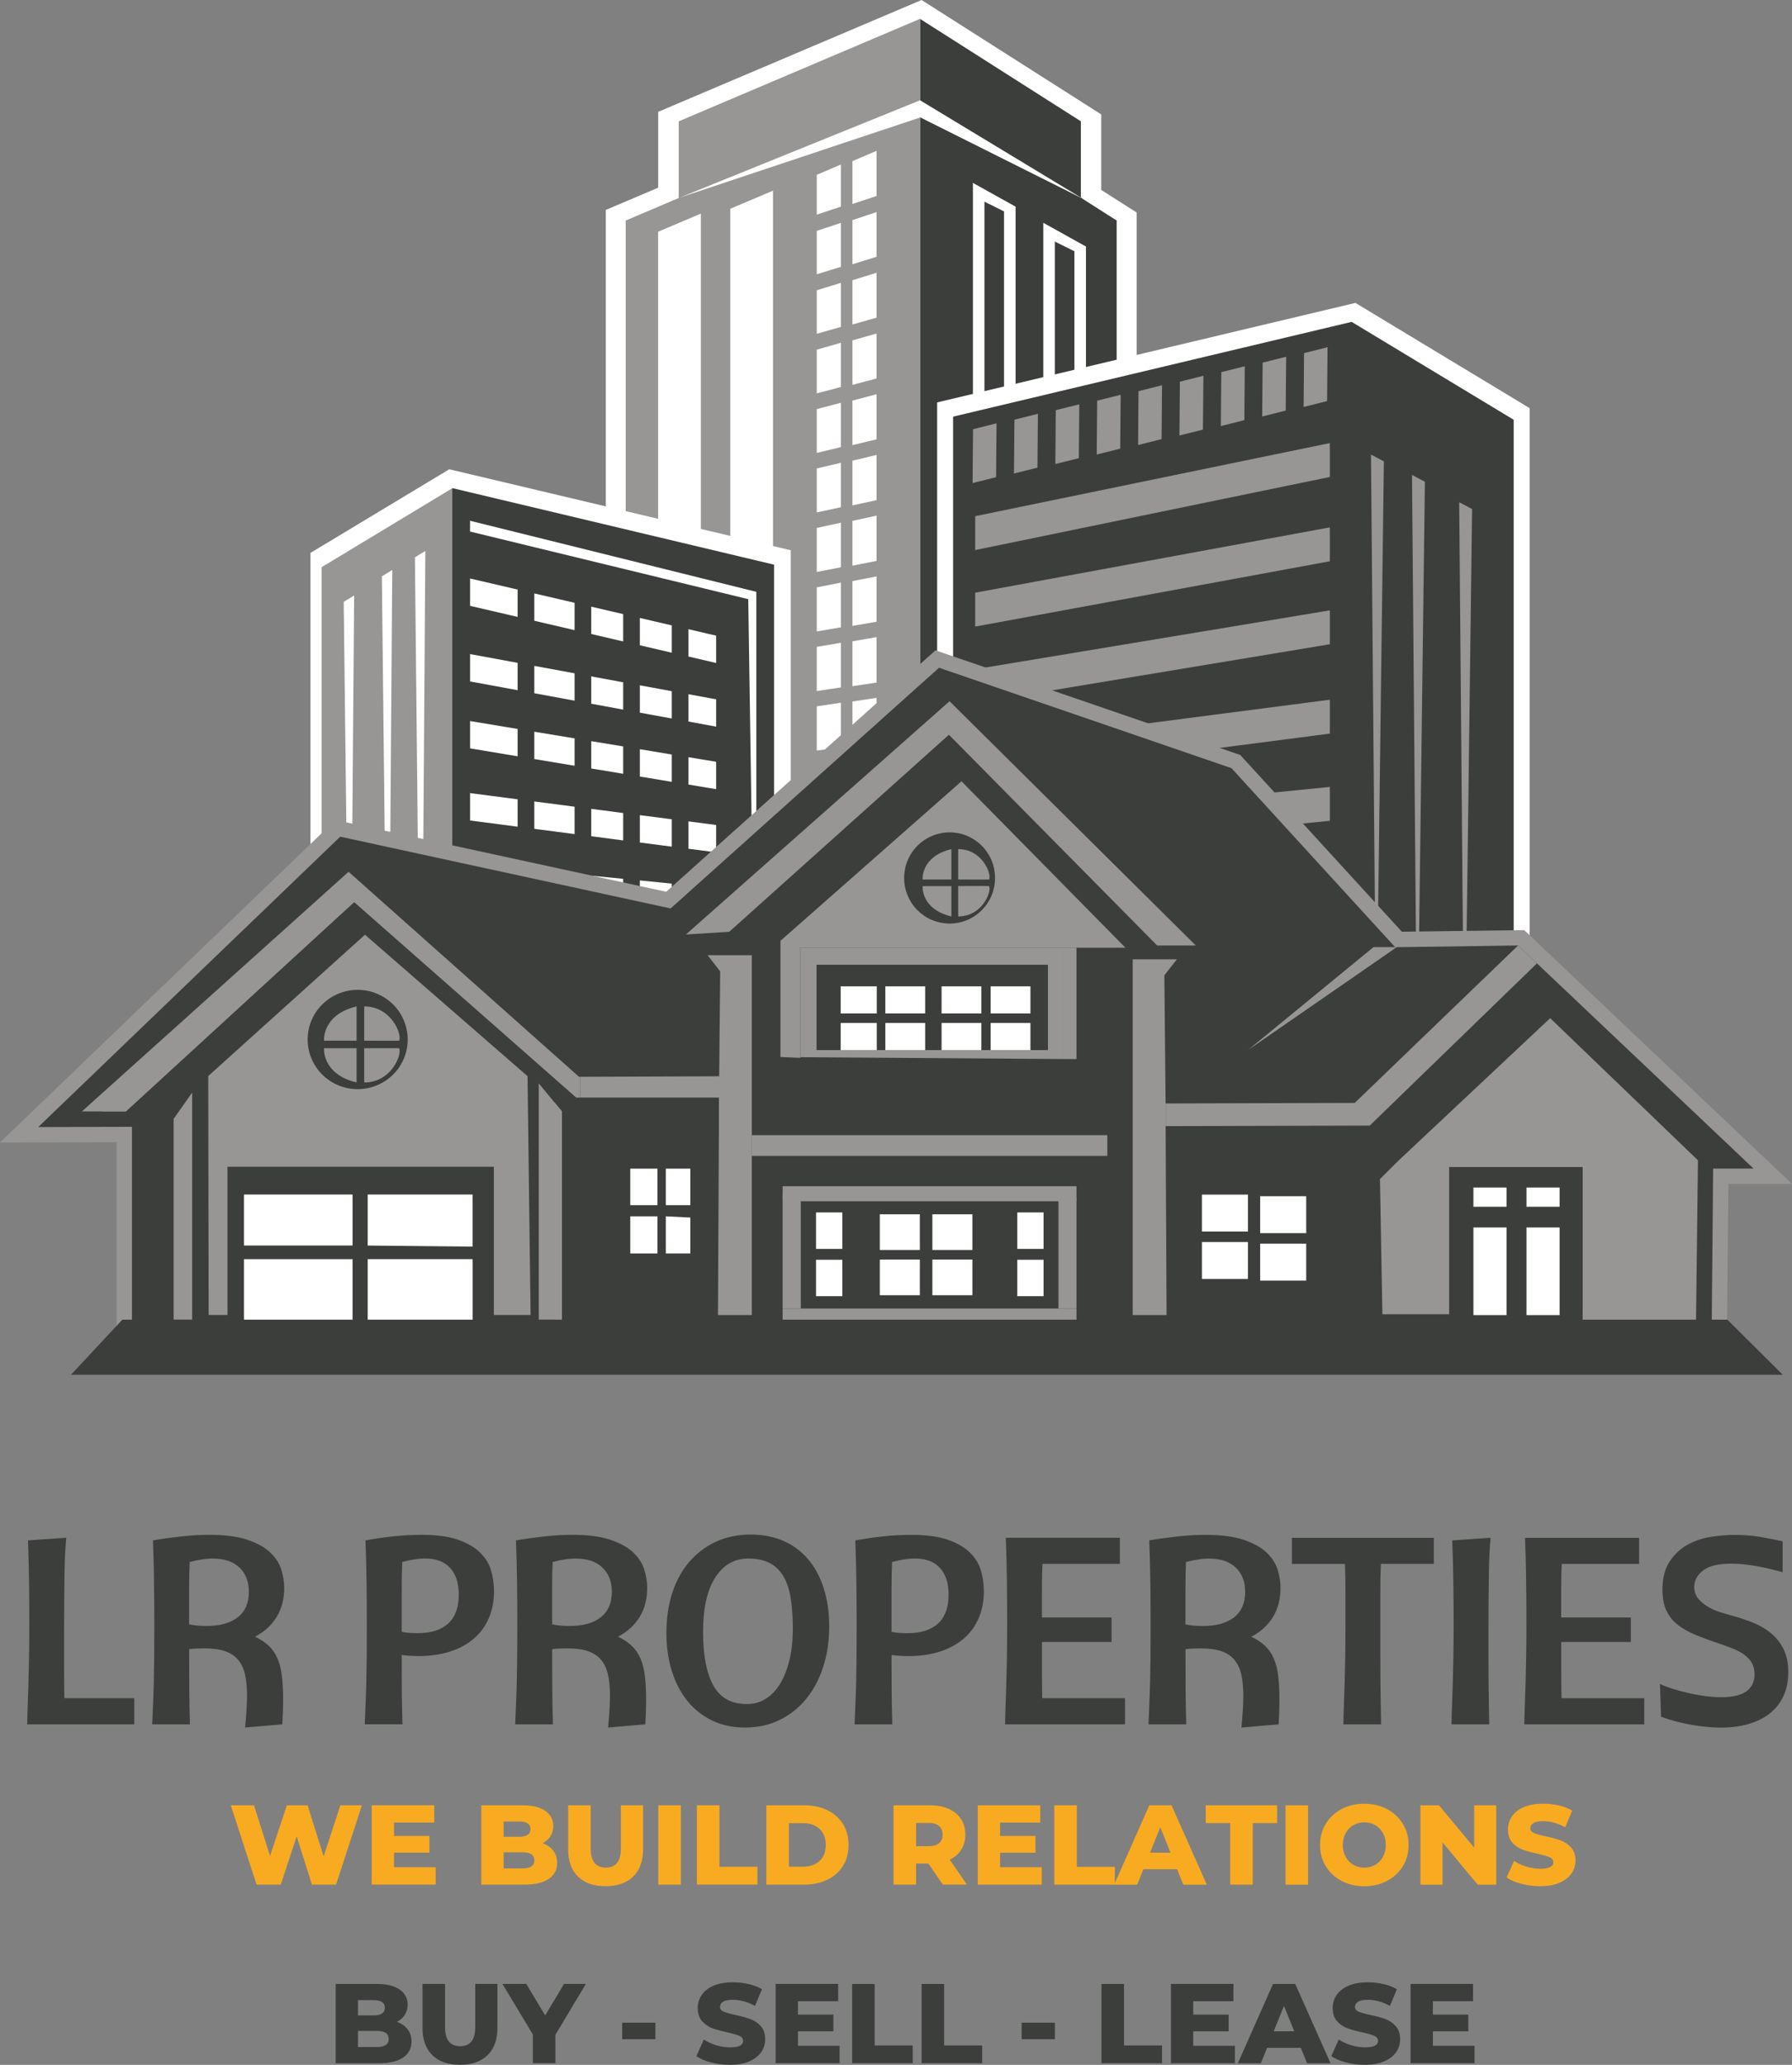 <svg width="165" height="190" viewBox="0 0 165 190" fill="none" xmlns="http://www.w3.org/2000/svg">
<rect x="0" y="0" width="165" height="190" fill="#808080" stroke="none"/>
<g clip-path="url(#clip0_389_826)">
<path d="M55.779 109.899V19.317L60.604 17.269V10.292L84.856 0L101.398 10.528V17.478L104.656 19.55V109.899H55.779Z" fill="white"/>
<path d="M102.818 20.291V108.433H57.613V20.291L62.493 18.219V11.162L84.71 1.735L99.521 11.162V18.18L99.769 18.334L99.626 18.257L102.818 20.291Z" fill="white"/>
<path d="M84.71 1.735V9.225L84.737 9.241L99.522 18.18V11.162L84.71 1.735Z" fill="#3C3E3C"/>
<path d="M99.626 18.257L99.773 18.329L99.522 18.18V18.191H99.516L84.737 10.803L84.71 10.814V83.362H84.737V108.433H89.582V83.362V16.83L93.51 19.015V83.362V108.433H96.062V83.362V20.5L99.522 22.424L99.991 22.684V108.433H102.818V20.291L99.626 18.257Z" fill="#3C3E3C"/>
<path d="M90.644 83.362V108.433H92.448V19.454L90.644 18.556V83.362Z" fill="#3C3E3C"/>
<path d="M97.124 83.362V108.433H98.928V23.121L97.124 22.226V83.362Z" fill="#3C3E3C"/>
<path d="M84.71 10.814L62.568 18.191L84.71 9.23V1.735L62.493 11.165V18.222L57.613 20.294V108.436H60.598V21.323L62.493 20.519L64.532 19.657V108.436H67.241V19.21L71.175 17.544V108.436H84.737V10.806L84.71 10.817V10.814ZM80.709 25.099V29.227L78.489 29.861V25.786L80.709 25.099ZM78.489 24.315V20.253L80.709 19.517V23.628L78.489 24.315ZM80.709 30.688V34.826L78.489 35.411V31.322L80.709 30.688ZM80.709 36.276V40.425L78.489 40.958V36.86L80.709 36.276ZM80.709 41.861V46.022L78.489 46.505V42.393L80.709 41.861ZM80.709 47.449V51.615L78.489 52.049V47.929L80.709 47.446V47.449ZM80.709 53.037V57.211L78.489 57.595V53.47L80.709 53.037ZM80.709 58.625V62.807L78.489 63.142V59.012L80.709 58.627V58.625ZM80.709 64.215V68.398L78.489 68.683V64.547L80.709 64.215ZM80.709 69.803V73.989L78.489 74.225V70.089L80.709 69.803ZM80.709 75.391V79.579L78.489 79.766V75.63L80.709 75.391ZM80.709 18.035L78.489 18.77V14.824L80.709 13.882V18.032V18.035ZM77.429 26.022V30.081L75.206 30.715V26.711L77.429 26.024V26.022ZM75.206 25.237V21.243L77.429 20.508V24.551L75.206 25.237ZM77.429 31.538V35.611L75.206 36.196V32.175L77.429 31.538ZM77.429 37.058V41.142L75.206 41.674V37.645L77.429 37.06V37.058ZM77.429 42.577V46.672L75.206 47.152V43.109L77.429 42.577ZM77.429 48.096V52.197L75.206 52.63V48.579L77.429 48.096ZM77.429 53.616V57.722L75.206 58.106V54.047L77.429 53.613V53.616ZM77.429 59.141V63.252L75.206 63.587V59.522L77.429 59.143V59.141ZM77.429 64.66V68.777L75.206 69.062V64.995L77.429 64.66ZM77.429 70.182V74.304L75.206 74.54V70.468L77.429 70.182ZM77.429 75.707V79.829L75.206 80.019V75.943L77.429 75.707ZM77.429 19.015L75.206 19.75V16.084L77.429 15.139V19.015ZM77.429 106.402H75.206V103.334H77.429V106.402ZM77.429 101.926H75.206V97.853L77.429 97.806V101.923V101.926ZM77.429 96.404L75.206 96.451V92.377L77.429 92.281V96.404ZM77.429 90.879L75.206 90.975V86.899L77.429 86.759V90.882V90.879ZM77.429 85.354L75.206 85.494V81.418L77.429 81.226V85.351V85.354ZM80.709 106.402H78.489V103.334H80.709V106.402ZM80.709 101.926H78.489V97.793L80.709 97.743V101.926ZM80.709 96.338L78.489 96.385V92.249L80.709 92.158V96.341V96.338ZM80.709 90.75L78.489 90.846V86.707L80.709 86.567V90.753V90.75ZM80.709 85.162L78.489 85.302V81.163L80.709 80.977V85.162Z" fill="#989695"/>
<path d="M124.455 29.617L87.758 38.339V108.315H139.377V38.625L124.455 29.617Z" fill="#989695"/>
<path d="M86.288 109.987V37.028L124.803 27.872L140.848 37.56V109.987H86.288Z" fill="white"/>
<path d="M88.82 107.256V39.174L124.278 30.742L138.315 39.218V107.256H88.82Z" fill="#989695"/>
<path d="M124.455 29.617L87.756 38.339V108.315H139.375V38.625L124.453 29.617H124.455ZM120.072 32.493L122.235 31.95L122.193 36.907L120.03 37.447L120.072 32.49V32.493ZM116.262 33.369L118.425 32.825L118.381 37.782L116.218 38.325L116.259 33.369H116.262ZM112.452 34.242L114.615 33.704L114.574 38.66L112.411 39.204L112.452 34.247V34.244V34.242ZM108.642 35.12L110.805 34.576L110.761 39.533L108.598 40.071L108.639 35.114V35.117L108.642 35.12ZM104.832 35.993L106.995 35.449L106.954 40.406L104.791 40.949L104.832 35.993ZM101.023 36.868L103.185 36.325L103.144 41.281L100.981 41.825L101.023 36.868ZM97.213 37.741L99.376 37.203L99.334 42.16L97.171 42.698L97.213 37.741ZM93.403 38.619L95.566 38.076L95.525 43.032L93.362 43.57L93.406 38.614V38.616L93.403 38.619ZM89.593 39.495L91.756 38.951L91.715 43.908L89.552 44.451L89.593 39.495ZM122.447 99.011L89.792 99.897V96.78L122.447 95.89V99.008V99.011ZM122.447 91.183L89.792 92.86V89.743L122.447 88.066V91.183ZM122.447 83.158L89.792 85.818V82.7L122.447 80.04V83.158ZM122.447 75.528L89.792 78.781V75.663L122.447 72.41V75.528ZM122.447 67.503L89.792 71.741V68.623L122.447 64.385V67.503ZM122.447 59.28L89.792 64.698V61.58L122.447 56.163V59.28ZM122.447 51.645L89.792 57.656V54.538L122.447 48.527V51.645ZM122.447 43.889L89.792 50.616V47.498L122.447 40.771V43.889ZM126.717 97.894L126.235 41.828L127.421 42.453L126.712 97.894H126.717ZM130.489 99.769L130.011 43.699L131.198 44.328L130.489 99.769ZM134.839 102.28L134.356 46.211L135.543 46.839L134.834 102.28H134.836H134.839Z" fill="#3C3E3C"/>
<path d="M41.367 43.181L28.586 50.877V110.393H72.811V50.633L41.367 43.181Z" fill="white"/>
<path d="M47.66 101.053L43.282 100.932V98.415L47.66 98.536V101.053ZM47.66 94.842L43.282 94.617V92.097L47.66 92.323V94.842ZM47.66 88.494L43.282 88.134V85.62L47.66 85.98V88.497V88.494ZM47.66 82.415L43.282 81.978V79.464L47.66 79.9V82.417V82.415ZM47.66 76.069L43.282 75.498V72.979L47.66 73.549V76.069ZM47.66 69.592L43.282 68.862V66.348L47.66 67.075V69.592ZM47.66 63.51L43.282 62.703V60.186L47.66 60.993V63.51ZM47.66 56.766L43.282 55.748V53.231L47.66 54.25V56.764V56.766ZM52.905 101.198L49.197 101.097V98.583L52.905 98.682V101.201V101.198ZM52.905 95.111L49.197 94.922V92.402L52.905 92.591V95.111ZM52.905 88.922L49.197 88.62V86.103L52.905 86.405V88.919V88.922ZM52.905 82.936L49.197 82.566V80.052L52.905 80.422V82.936ZM52.905 76.75L49.197 76.267V73.747L52.905 74.23V76.75ZM52.905 70.462L49.197 69.844V67.33L52.905 67.942V70.462ZM52.905 64.473L49.197 63.79V61.273L52.905 61.956V64.473ZM52.905 57.985L49.197 57.12V54.604L52.905 55.468V57.985ZM57.379 101.319L54.441 101.242V98.723L57.379 98.805V101.319ZM57.379 95.344L54.441 95.193V92.674L57.379 92.825V95.344ZM57.379 89.284L54.441 89.046V86.534L57.379 86.77V89.284ZM57.379 83.383L54.441 83.09V80.576L57.379 80.867V83.383ZM57.379 77.332L54.441 76.947V74.428L57.379 74.812V77.332ZM57.379 71.2L54.441 70.714V68.198L57.379 68.683V71.197V71.2ZM57.379 65.297L54.441 64.753V62.239L57.379 62.782V65.297ZM57.379 59.023L54.441 58.339V55.825L57.379 56.508V59.023ZM61.854 101.44L58.916 101.358V98.844L61.854 98.921V101.44ZM61.854 95.569L58.916 95.418V92.899L61.854 93.05V95.569ZM61.854 89.647L58.916 89.408V86.894L61.854 87.132V89.647ZM61.854 83.823L58.916 83.529V81.015L61.854 81.306V83.823ZM61.854 77.905L58.916 77.526V75.007L61.854 75.386V77.905ZM61.854 71.941L58.916 71.455V68.939L61.854 69.427V71.944V71.941ZM61.854 66.115L58.916 65.576V63.062L61.854 63.6V66.115ZM61.854 60.06L58.916 59.377V56.862L61.854 57.546V60.06ZM65.942 101.55L63.391 101.478V98.959L65.942 99.03V101.55ZM65.942 95.775L63.391 95.646V93.127L65.942 93.256V95.775ZM65.942 89.979L63.391 89.77V87.256L65.942 87.462V89.979ZM65.942 84.229L63.391 83.974V81.459L65.942 81.712V84.229ZM65.942 78.432L63.391 78.1V75.581L65.942 75.913V78.432ZM65.942 72.616L63.391 72.194V69.674L65.942 70.097V72.616ZM65.942 66.864L63.391 66.394V63.88L65.942 64.35V66.864ZM65.942 61.007L63.391 60.411V57.897L65.942 58.493V61.007ZM41.649 44.915H41.644V108.441H71.272V51.958L41.649 44.915ZM69.639 104.196L68.897 55.133L43.279 48.911V47.918L69.639 54.458V104.193V104.196Z" fill="#3C3E3C"/>
<path d="M29.609 52.194V108.447H41.646V44.926L29.609 52.194ZM32.219 103.924L31.648 55.38L32.608 54.796L32.219 103.927V103.924ZM35.731 104.761L35.16 53.034L36.117 52.449L35.731 104.761ZM38.203 51.283L39.163 50.698L38.774 106.512L38.203 51.283Z" fill="#989695"/>
<path d="M10.737 123.572V105.099L0 105.129L30.887 75.454L61.343 82.058L86.136 59.84L114.195 69.468L129.081 85.736L140.34 85.585L165 108.938H159.143L158.997 123.435L10.737 123.572Z" fill="#989695"/>
<path d="M3.518 103.71L31.326 76.989L61.749 83.592L86.462 61.443L113.39 70.684L128.461 87.157L139.78 87.001L161.458 107.528H157.739L157.596 123.235L147.819 122.165H12.152V103.685L3.518 103.71Z" fill="#3C3E3C"/>
<path d="M71.862 86.57L88.531 71.892L103.626 87.209H73.678V97.337L71.862 97.263V86.57Z" fill="#989695"/>
<path d="M19.173 99.014L33.607 86.01L48.573 99.025L48.854 121.001H19.212L19.173 99.014Z" fill="#989695"/>
<path d="M37.539 95.652C37.539 95.954 37.511 96.25 37.45 96.544C37.392 96.837 37.304 97.123 37.188 97.4C37.072 97.677 36.929 97.941 36.763 98.191C36.595 98.44 36.405 98.671 36.19 98.882C35.977 99.094 35.743 99.283 35.492 99.45C35.24 99.618 34.976 99.758 34.694 99.873C34.416 99.988 34.126 100.073 33.831 100.134C33.536 100.191 33.235 100.222 32.931 100.222C32.628 100.222 32.33 100.191 32.032 100.134C31.734 100.076 31.447 99.988 31.169 99.873C30.89 99.758 30.622 99.618 30.371 99.45C30.12 99.283 29.889 99.096 29.673 98.882C29.458 98.668 29.268 98.44 29.102 98.191C28.934 97.941 28.791 97.677 28.677 97.4C28.562 97.123 28.473 96.837 28.415 96.544C28.358 96.25 28.327 95.951 28.327 95.652C28.327 95.353 28.358 95.056 28.415 94.76C28.473 94.466 28.562 94.181 28.677 93.903C28.793 93.626 28.934 93.363 29.102 93.113C29.271 92.863 29.461 92.633 29.673 92.421C29.889 92.21 30.12 92.021 30.371 91.853C30.622 91.686 30.89 91.546 31.169 91.431C31.447 91.315 31.737 91.228 32.032 91.17C32.327 91.112 32.628 91.082 32.931 91.082C33.235 91.082 33.533 91.112 33.831 91.17C34.129 91.228 34.416 91.315 34.694 91.431C34.973 91.546 35.238 91.686 35.492 91.853C35.743 92.021 35.977 92.21 36.19 92.421C36.405 92.633 36.595 92.863 36.763 93.113C36.932 93.363 37.072 93.626 37.188 93.903C37.304 94.181 37.392 94.466 37.45 94.76C37.511 95.053 37.539 95.35 37.539 95.652Z" fill="#3C3E3C"/>
<path d="M53.316 99.088L32.096 80.219L7.54 102.269H11.587L32.606 83.007L53.056 100.998H53.432V99.088H53.316Z" fill="#989695"/>
<path d="M68.688 99.025L53.432 99.085V100.993H68.511L68.688 99.025Z" fill="#989695"/>
<path d="M49.605 99.686V121.432H51.737V102.266L49.605 99.686Z" fill="#989695"/>
<path d="M20.947 121.432H45.472V107.36H20.947V121.432Z" fill="#3C3E3C"/>
<path d="M22.465 114.609H32.462V109.915H22.465V114.609Z" fill="white"/>
<path d="M22.465 115.863V122.071L32.462 121.95V115.863H22.465Z" fill="white"/>
<path d="M33.855 122.074H43.517V115.863H33.855V122.074Z" fill="white"/>
<path d="M33.855 114.611L43.514 114.707V109.915H33.855V114.611Z" fill="white"/>
<path d="M51.056 121.432V101.44L51.737 102.266V121.432H51.056Z" fill="#989695"/>
<path d="M58.033 110.895H60.533V107.536H58.033V110.895Z" fill="white"/>
<path d="M58.033 115.339H60.533V111.922H58.033V115.339Z" fill="white"/>
<path d="M61.305 111.922V115.339H63.561V112.034L61.305 111.922Z" fill="white"/>
<path d="M61.305 110.895H63.561V107.536H61.305V110.895Z" fill="white"/>
<path d="M32.832 95.761H29.836C29.836 95.761 29.626 93.376 32.832 92.608V95.761Z" fill="#989695"/>
<path d="M33.535 92.608V95.761C33.535 95.761 36.322 95.778 36.744 95.761C37.047 95.229 36.057 92.608 33.535 92.608Z" fill="#989695"/>
<path d="M32.832 96.453H29.836C29.836 96.453 29.626 98.838 32.832 99.607V96.453Z" fill="#989695"/>
<path d="M33.535 99.607V96.453C33.535 96.453 36.322 96.437 36.744 96.453C37.047 96.986 36.057 99.607 33.535 99.607Z" fill="#989695"/>
<path d="M91.62 80.787C91.62 81.061 91.592 81.336 91.54 81.608C91.485 81.879 91.408 82.14 91.303 82.395C91.198 82.651 91.068 82.892 90.916 83.12C90.765 83.348 90.591 83.559 90.395 83.757C90.202 83.952 89.99 84.124 89.761 84.278C89.532 84.432 89.292 84.561 89.038 84.665C88.784 84.772 88.522 84.849 88.252 84.904C87.981 84.956 87.711 84.984 87.435 84.984C87.159 84.984 86.889 84.956 86.618 84.904C86.348 84.849 86.089 84.769 85.832 84.665C85.578 84.561 85.338 84.432 85.109 84.278C84.88 84.124 84.671 83.952 84.475 83.757C84.279 83.562 84.108 83.35 83.954 83.12C83.802 82.889 83.672 82.648 83.567 82.395C83.462 82.14 83.382 81.879 83.33 81.608C83.275 81.336 83.25 81.064 83.25 80.787C83.25 80.513 83.278 80.238 83.33 79.969C83.382 79.7 83.462 79.437 83.567 79.181C83.672 78.926 83.802 78.685 83.954 78.457C84.105 78.229 84.279 78.018 84.475 77.82C84.668 77.625 84.88 77.452 85.109 77.299C85.338 77.145 85.578 77.016 85.832 76.912C86.086 76.805 86.348 76.728 86.618 76.673C86.889 76.618 87.159 76.591 87.435 76.591C87.711 76.591 87.981 76.618 88.252 76.67C88.522 76.722 88.784 76.802 89.038 76.909C89.292 77.013 89.534 77.145 89.761 77.296C89.99 77.45 90.202 77.623 90.395 77.817C90.591 78.012 90.762 78.224 90.916 78.454C91.068 78.685 91.198 78.926 91.303 79.179C91.408 79.434 91.488 79.697 91.54 79.966C91.592 80.235 91.62 80.51 91.62 80.784V80.787Z" fill="#3C3E3C"/>
<path d="M87.601 80.927H84.95C84.95 80.927 84.762 78.817 87.601 78.133V80.927Z" fill="#989695"/>
<path d="M88.225 78.133V80.927C88.225 80.927 90.694 80.944 91.066 80.927C91.334 80.455 90.456 78.133 88.225 78.133Z" fill="#989695"/>
<path d="M87.601 81.536H84.95C84.95 81.536 84.762 83.647 87.601 84.33V81.536Z" fill="#989695"/>
<path d="M88.225 84.328V81.534C88.225 81.534 90.694 81.514 91.066 81.534C91.334 82.006 90.456 84.328 88.225 84.328Z" fill="#989695"/>
<path d="M15.987 121.432H17.695V100.532L15.987 102.952V121.432Z" fill="#989695"/>
<path d="M63.153 85.991L87.43 64.525L110.104 87.001H106.545L87.372 67.608L67.148 85.738L63.153 85.991Z" fill="#989695"/>
<path d="M73.678 97.279L97.88 97.45V87.21H73.678V97.279Z" fill="#989695"/>
<path d="M75.184 96.626H96.489V88.774H75.184V96.626Z" fill="#3C3E3C"/>
<path d="M97.88 97.452H99.116V87.21H97.88V97.452Z" fill="#989695"/>
<path d="M77.407 93.253H80.731V90.761H77.407V93.253Z" fill="white"/>
<path d="M81.518 93.253H85.184V90.761H81.518V93.253Z" fill="white"/>
<path d="M86.696 93.253H90.36V90.761H86.696V93.253Z" fill="white"/>
<path d="M91.212 93.253H94.878V90.761H91.212V93.253Z" fill="white"/>
<path d="M77.407 96.626H80.731V94.131H77.407V96.626Z" fill="white"/>
<path d="M81.518 96.626H85.184V94.131H81.518V96.626Z" fill="white"/>
<path d="M86.696 96.626H90.36V94.131H86.696V96.626Z" fill="white"/>
<path d="M91.212 96.626H94.878V94.131H91.212V96.626Z" fill="white"/>
<path d="M72.061 121.728H99.118V120.408H72.061V121.728Z" fill="#989695"/>
<path d="M97.458 120.408H99.116V110.215H97.458V120.408Z" fill="#989695"/>
<path d="M81.011 115.018H84.696V111.735H81.011V115.018Z" fill="white"/>
<path d="M81.011 119.181H84.696V115.899H81.011V119.181Z" fill="white"/>
<path d="M85.849 115.018H89.534V111.735H85.849V115.018Z" fill="white"/>
<path d="M85.849 119.181H89.534V115.899H85.849V119.181Z" fill="white"/>
<path d="M75.137 114.919H77.556V111.565H75.137V114.919Z" fill="white"/>
<path d="M75.137 119.272H77.556V115.92H75.137V119.272Z" fill="white"/>
<path d="M93.667 114.919H96.086V111.565H93.667V114.919Z" fill="white"/>
<path d="M93.667 119.272H96.086V115.92H93.667V119.272Z" fill="white"/>
<path d="M72.061 120.408H73.735V109.885H72.061V120.408Z" fill="#989695"/>
<path d="M72.061 110.536H99.118V109.152H72.061V110.536Z" fill="#989695"/>
<path d="M9.383 102.266L32.151 82.464L32.606 83.002L11.587 102.266H9.383Z" fill="#989695"/>
<path d="M107.326 101.536L124.737 101.487L139.78 87.001L161.458 107.527L141.515 88.647L126.119 103.573L107.326 103.622V101.536Z" fill="#989695"/>
<path d="M107.326 103.82L107.414 121.009H104.297V88.274H108.363L107.21 89.743L107.326 101.759V103.82Z" fill="#989695"/>
<path d="M66.194 103.622L66.108 121.009H69.223V87.895H65.156L66.312 89.383L66.194 101.536V103.622Z" fill="#989695"/>
<path d="M110.667 113.321H114.907V109.924H110.667V113.321Z" fill="white"/>
<path d="M116.032 113.47H120.27V110.072H116.032V113.47Z" fill="white"/>
<path d="M110.667 117.688H114.907V114.288H110.667V117.688Z" fill="white"/>
<path d="M116.032 117.836H120.27V114.436H116.032V117.836Z" fill="white"/>
<path d="M156.34 106.767L156.161 121.662H145.722V107.39H133.442V120.935H127.285L127.136 112.635L127.062 108.491L127.136 108.417L128.797 106.767L142.734 93.687L156.34 106.767Z" fill="#989695"/>
<path d="M133.44 121.009H145.72V107.39H133.44V121.009Z" fill="#3C3E3C"/>
<path d="M135.666 111.041H138.714V109.273H135.666V111.041Z" fill="white"/>
<path d="M140.552 111.041H143.6V109.273H140.552V111.041Z" fill="white"/>
<path d="M135.666 121.012H138.714V112.948H135.666V121.012Z" fill="white"/>
<path d="M140.552 121.012H143.6V112.948H140.552V121.012Z" fill="white"/>
<path d="M11.266 121.432H159.049L164.15 126.498H6.535L11.266 121.432Z" fill="#3C3E3C"/>
<path d="M69.223 106.361H101.958V104.454H69.223V106.361Z" fill="#989695"/>
<path d="M128.61 87.152L114.907 96.626L126.464 87.152H128.61Z" fill="#989695"/>
<path d="M12.364 158.667H2.502C2.519 157.882 2.538 157.191 2.563 156.595C2.587 155.997 2.607 155.377 2.623 154.732C2.64 154.087 2.656 153.346 2.673 152.511C2.69 151.677 2.698 150.631 2.698 149.372C2.698 148.112 2.69 146.857 2.673 145.606C2.656 144.354 2.623 143.067 2.574 141.742L6.099 141.497C6.05 142.022 6.014 142.557 5.989 143.103C5.964 143.649 5.948 144.256 5.939 144.917C5.931 145.578 5.923 146.32 5.915 147.137C5.906 147.955 5.903 148.888 5.903 149.934C5.903 151.276 5.903 152.445 5.903 153.442C5.903 154.438 5.912 155.379 5.928 156.263H12.364V158.667ZM14.086 141.742C14.825 141.61 15.661 141.492 16.588 141.388C17.518 141.28 18.417 141.228 19.289 141.228C20.685 141.228 21.832 141.377 22.729 141.67C23.626 141.964 24.326 142.345 24.837 142.812C25.347 143.279 25.695 143.8 25.885 144.382C26.075 144.964 26.169 145.54 26.169 146.111C26.169 147.14 25.935 148.038 25.466 148.798C24.997 149.558 24.335 150.159 23.482 150.601C23.992 150.845 24.415 151.128 24.751 151.446C25.088 151.765 25.355 152.155 25.551 152.61C25.75 153.068 25.885 153.612 25.959 154.24C26.034 154.869 26.07 155.602 26.07 156.436C26.07 157.106 26.045 157.85 25.995 158.667L22.569 158.961C22.619 158.423 22.66 157.907 22.693 157.416C22.726 156.925 22.743 156.461 22.743 156.019C22.743 155.3 22.685 154.671 22.569 154.131C22.456 153.59 22.249 153.137 21.954 152.769C21.659 152.402 21.259 152.127 20.759 151.949C20.257 151.768 19.612 151.68 18.823 151.68C18.641 151.68 18.428 151.682 18.183 151.691C17.937 151.699 17.68 151.718 17.418 151.751C17.418 153.107 17.424 154.334 17.43 155.432C17.438 156.527 17.457 157.608 17.49 158.67H14.014C14.047 157.885 14.075 157.194 14.1 156.598C14.124 156 14.147 155.379 14.16 154.734C14.177 154.089 14.188 153.365 14.196 152.563C14.204 151.762 14.207 150.766 14.207 149.572C14.207 148.2 14.199 146.882 14.182 145.622C14.166 144.363 14.133 143.073 14.083 141.747L14.086 141.742ZM19.609 143.41C19.281 143.41 18.936 143.438 18.574 143.495C18.213 143.553 17.843 143.63 17.465 143.729C17.432 144.415 17.416 145.189 17.416 146.048C17.416 146.907 17.416 147.942 17.416 149.149V149.468C17.876 149.566 18.409 149.616 19.018 149.616C20.252 149.616 21.209 149.35 21.89 148.82C22.572 148.287 22.914 147.508 22.914 146.479C22.914 145.529 22.621 144.783 22.039 144.234C21.454 143.685 20.646 143.413 19.612 143.413L19.609 143.41ZM45.491 146.377C45.491 147.31 45.331 148.147 45.011 148.891C44.691 149.635 44.231 150.263 43.632 150.779C43.031 151.295 42.305 151.691 41.45 151.968C40.595 152.245 39.632 152.385 38.564 152.385C38.285 152.385 38.018 152.377 37.764 152.36C37.51 152.344 37.251 152.319 36.986 152.286C36.986 153.546 36.992 154.677 36.997 155.684C37.005 156.689 37.025 157.682 37.058 158.665H33.582C33.615 157.88 33.643 157.188 33.667 156.593C33.692 155.994 33.714 155.374 33.728 154.729C33.745 154.084 33.756 153.359 33.764 152.558C33.772 151.757 33.775 150.76 33.775 149.566C33.775 148.194 33.767 146.877 33.75 145.617C33.734 144.357 33.7 143.067 33.651 141.742C34.012 141.676 34.407 141.61 34.834 141.547C35.262 141.481 35.701 141.423 36.153 141.374C36.605 141.324 37.058 141.289 37.51 141.264C37.963 141.239 38.401 141.228 38.829 141.228C40.195 141.228 41.306 141.379 42.17 141.681C43.033 141.983 43.712 142.376 44.203 142.859C44.697 143.342 45.033 143.888 45.213 144.503C45.395 145.115 45.483 145.74 45.483 146.38L45.491 146.377ZM36.986 150.154C37.215 150.203 37.455 150.236 37.701 150.253C37.946 150.269 38.203 150.277 38.465 150.277C39.698 150.277 40.633 149.978 41.276 149.382C41.916 148.784 42.239 147.906 42.239 146.745C42.239 145.666 41.971 144.84 41.439 144.267C40.904 143.696 40.145 143.408 39.157 143.408C38.829 143.408 38.487 143.435 38.134 143.493C37.781 143.55 37.414 143.627 37.036 143.726C37.003 144.511 36.986 145.395 36.986 146.374C36.986 147.357 36.986 148.54 36.986 149.931V150.151V150.154ZM47.508 141.742C48.247 141.61 49.08 141.492 50.01 141.388C50.94 141.28 51.839 141.228 52.711 141.228C54.107 141.228 55.255 141.377 56.151 141.67C57.048 141.964 57.748 142.345 58.259 142.812C58.769 143.279 59.117 143.8 59.307 144.382C59.495 144.964 59.591 145.54 59.591 146.111C59.591 147.14 59.357 148.038 58.888 148.798C58.419 149.558 57.757 150.159 56.904 150.601C57.415 150.845 57.837 151.128 58.173 151.446C58.51 151.765 58.777 152.155 58.973 152.61C59.172 153.068 59.307 153.612 59.382 154.24C59.456 154.869 59.492 155.602 59.492 156.436C59.492 157.106 59.467 157.85 59.417 158.667L55.991 158.961C56.041 158.423 56.082 157.907 56.115 157.416C56.148 156.925 56.165 156.461 56.165 156.019C56.165 155.3 56.107 154.671 55.991 154.131C55.875 153.59 55.671 153.137 55.376 152.769C55.081 152.402 54.681 152.127 54.181 151.949C53.679 151.768 53.034 151.68 52.245 151.68C52.065 151.68 51.85 151.682 51.605 151.691C51.359 151.699 51.103 151.718 50.84 151.751C50.84 153.107 50.843 154.334 50.852 155.432C50.86 156.527 50.879 157.608 50.912 158.67H47.436C47.469 157.885 47.497 157.194 47.522 156.598C47.547 156 47.566 155.379 47.583 154.734C47.599 154.089 47.61 153.365 47.618 152.563C47.627 151.762 47.632 150.766 47.632 149.572C47.632 148.2 47.624 146.882 47.607 145.622C47.591 144.363 47.558 143.073 47.508 141.747V141.742ZM53.031 143.41C52.703 143.41 52.358 143.438 51.996 143.495C51.635 143.553 51.265 143.63 50.887 143.729C50.854 144.415 50.838 145.189 50.838 146.048C50.838 146.907 50.838 147.942 50.838 149.149V149.468C51.298 149.566 51.831 149.616 52.441 149.616C53.674 149.616 54.631 149.35 55.312 148.82C55.994 148.287 56.336 147.508 56.336 146.479C56.336 145.529 56.044 144.783 55.461 144.234C54.879 143.685 54.068 143.413 53.034 143.413L53.031 143.41ZM68.905 143.41C67.622 143.41 66.607 143.992 65.859 145.153C65.112 146.314 64.736 147.983 64.736 150.156C64.736 152.316 65.053 153.963 65.685 155.099C66.317 156.236 67.349 156.804 68.781 156.804C69.404 156.804 69.975 156.645 70.494 156.326C71.012 156.008 71.457 155.547 71.826 154.94C72.196 154.336 72.483 153.606 72.69 152.758C72.897 151.908 72.999 150.944 72.999 149.863C72.999 148.834 72.938 147.917 72.814 147.115C72.69 146.314 72.472 145.639 72.16 145.093C71.848 144.544 71.429 144.127 70.902 143.841C70.375 143.556 69.71 143.413 68.905 143.413V143.41ZM61.36 150.231C61.36 148.905 61.542 147.686 61.9 146.575C62.262 145.463 62.783 144.511 63.467 143.718C64.149 142.924 64.968 142.307 65.92 141.865C66.874 141.423 67.942 141.204 69.125 141.204C70.259 141.204 71.275 141.404 72.171 141.805C73.068 142.205 73.823 142.774 74.439 143.509C75.054 144.245 75.528 145.137 75.857 146.182C76.185 147.228 76.351 148.389 76.351 149.665C76.351 151.005 76.166 152.245 75.796 153.381C75.426 154.518 74.905 155.5 74.229 156.326C73.556 157.152 72.742 157.797 71.788 158.264C70.833 158.731 69.774 158.964 68.607 158.964C67.473 158.964 66.458 158.747 65.561 158.313C64.665 157.88 63.906 157.276 63.28 156.499C62.656 155.722 62.179 154.803 61.851 153.741C61.522 152.679 61.357 151.51 61.357 150.233L61.36 150.231ZM90.594 146.38C90.594 147.313 90.434 148.15 90.114 148.894C89.794 149.638 89.333 150.266 88.734 150.782C88.133 151.298 87.408 151.693 86.552 151.971C85.697 152.248 84.734 152.388 83.667 152.388C83.388 152.388 83.121 152.38 82.867 152.363C82.613 152.347 82.354 152.322 82.089 152.289C82.089 153.549 82.094 154.68 82.1 155.687C82.108 156.691 82.127 157.685 82.16 158.667H78.684C78.718 157.882 78.745 157.191 78.77 156.595C78.795 155.997 78.817 155.377 78.831 154.732C78.847 154.087 78.858 153.362 78.867 152.561C78.875 151.759 78.878 150.763 78.878 149.569C78.878 148.197 78.869 146.879 78.853 145.62C78.836 144.36 78.803 143.07 78.753 141.744C79.115 141.678 79.509 141.613 79.937 141.549C80.365 141.484 80.803 141.426 81.256 141.377C81.708 141.327 82.16 141.291 82.613 141.267C83.065 141.242 83.504 141.231 83.932 141.231C85.294 141.231 86.409 141.382 87.272 141.684C88.136 141.986 88.814 142.378 89.306 142.861C89.799 143.344 90.136 143.891 90.315 144.505C90.497 145.117 90.586 145.743 90.586 146.383L90.594 146.38ZM82.089 150.156C82.318 150.206 82.558 150.239 82.803 150.255C83.049 150.272 83.305 150.28 83.567 150.28C84.801 150.28 85.736 149.981 86.379 149.385C87.019 148.787 87.341 147.909 87.341 146.748C87.341 145.669 87.074 144.843 86.541 144.269C86.006 143.698 85.248 143.41 84.26 143.41C83.932 143.41 83.59 143.438 83.236 143.495C82.883 143.553 82.516 143.63 82.138 143.729C82.105 144.514 82.089 145.397 82.089 146.377C82.089 147.36 82.089 148.543 82.089 149.934V150.154V150.156ZM102.352 151.09H95.94C95.94 152.119 95.94 153.055 95.94 153.897C95.94 154.74 95.949 155.528 95.965 156.263H103.585V158.667H92.539C92.555 157.882 92.575 157.191 92.6 156.595C92.624 155.997 92.644 155.377 92.66 154.732C92.677 154.087 92.693 153.346 92.71 152.511C92.726 151.677 92.735 150.631 92.735 149.372C92.735 148.112 92.726 146.816 92.71 145.485C92.693 144.151 92.66 142.823 92.611 141.5H103.113V143.904H95.987C95.954 144.541 95.938 145.266 95.938 146.075C95.938 146.885 95.938 147.804 95.938 148.834H102.349V151.09H102.352ZM105.822 141.744C106.561 141.613 107.395 141.495 108.324 141.39C109.254 141.283 110.153 141.231 111.025 141.231C112.421 141.231 113.569 141.379 114.465 141.673C115.362 141.967 116.063 142.348 116.573 142.815C117.083 143.281 117.431 143.803 117.621 144.385C117.812 144.966 117.905 145.543 117.905 146.114C117.905 147.143 117.671 148.04 117.202 148.801C116.733 149.561 116.071 150.162 115.218 150.604C115.729 150.848 116.151 151.131 116.487 151.449C116.824 151.768 117.092 152.157 117.287 152.613C117.486 153.071 117.621 153.615 117.696 154.243C117.77 154.872 117.806 155.604 117.806 156.439C117.806 157.108 117.781 157.852 117.732 158.67L114.305 158.964C114.355 158.426 114.396 157.91 114.429 157.419C114.462 156.927 114.479 156.464 114.479 156.022C114.479 155.303 114.421 154.674 114.305 154.133C114.189 153.593 113.985 153.14 113.69 152.772C113.395 152.404 112.995 152.13 112.496 151.951C111.993 151.77 111.348 151.682 110.559 151.682C110.38 151.682 110.164 151.685 109.919 151.693C109.673 151.702 109.417 151.721 109.155 151.754C109.155 153.11 109.157 154.336 109.166 155.434C109.174 156.529 109.193 157.611 109.226 158.673H105.75C105.784 157.888 105.811 157.196 105.836 156.601C105.861 156.002 105.88 155.382 105.897 154.737C105.913 154.092 105.924 153.368 105.932 152.566C105.941 151.765 105.944 150.768 105.944 149.575C105.944 148.202 105.935 146.885 105.919 145.625C105.902 144.365 105.869 143.075 105.819 141.75L105.822 141.744ZM111.345 143.413C111.017 143.413 110.672 143.44 110.311 143.498C109.949 143.556 109.58 143.633 109.202 143.731C109.168 144.418 109.152 145.192 109.152 146.051C109.152 146.91 109.152 147.944 109.152 149.152V149.47C109.613 149.569 110.145 149.619 110.755 149.619C111.988 149.619 112.945 149.352 113.627 148.823C114.308 148.29 114.65 147.511 114.65 146.481C114.65 145.532 114.358 144.785 113.776 144.236C113.191 143.687 112.382 143.416 111.348 143.416L111.345 143.413ZM132.025 143.904H127.144C127.111 144.673 127.095 145.535 127.095 146.492C127.095 147.448 127.095 148.598 127.095 149.94C127.095 150.922 127.095 151.809 127.095 152.602C127.095 153.395 127.1 154.136 127.106 154.822C127.114 155.508 127.122 156.162 127.131 156.785C127.139 157.405 127.15 158.036 127.166 158.673H123.69C123.707 157.888 123.726 157.196 123.751 156.601C123.776 156.002 123.795 155.382 123.812 154.737C123.828 154.092 123.845 153.351 123.862 152.517C123.878 151.682 123.886 150.637 123.886 149.377C123.886 148.46 123.886 147.555 123.886 146.654C123.886 145.754 123.87 144.84 123.837 143.907H118.954V141.503H132.022V143.907L132.025 143.904ZM137.247 141.5C137.197 142.024 137.161 142.559 137.137 143.106C137.112 143.652 137.095 144.258 137.087 144.92C137.079 145.581 137.07 146.322 137.062 147.14C137.054 147.958 137.051 148.891 137.051 149.937C137.051 150.919 137.051 151.806 137.051 152.599C137.051 153.392 137.054 154.133 137.062 154.82C137.07 155.506 137.079 156.159 137.087 156.782C137.095 157.402 137.109 158.033 137.123 158.67H133.647C133.663 157.885 133.683 157.194 133.707 156.598C133.732 156 133.752 155.379 133.768 154.734C133.785 154.089 133.801 153.348 133.818 152.514C133.834 151.68 133.843 150.634 133.843 149.374C133.843 148.114 133.834 146.86 133.818 145.609C133.801 144.357 133.768 143.07 133.718 141.744L137.244 141.5H137.247ZM150.163 151.092H143.752C143.752 152.122 143.752 153.057 143.752 153.9C143.752 154.743 143.76 155.53 143.777 156.266H151.396V158.67H140.35C140.367 157.885 140.386 157.194 140.411 156.598C140.436 156 140.455 155.379 140.472 154.734C140.488 154.089 140.505 153.348 140.522 152.514C140.538 151.68 140.546 150.634 140.546 149.374C140.546 148.114 140.538 146.819 140.522 145.488C140.505 144.154 140.472 142.826 140.422 141.503H150.925V143.907H143.799C143.766 144.544 143.749 145.268 143.749 146.078C143.749 146.888 143.749 147.807 143.749 148.836H150.161V151.092H150.163ZM158.492 156.17C159.526 156.17 160.296 155.991 160.798 155.632C161.3 155.272 161.551 154.748 161.551 154.062C161.551 153.637 161.46 153.277 161.281 152.983C161.099 152.69 160.859 152.437 160.553 152.223C160.249 152.009 159.896 151.825 159.493 151.671C159.091 151.515 158.677 151.364 158.249 151.219C157.46 150.958 156.748 150.694 156.117 150.434C155.485 150.173 154.941 149.866 154.489 149.514C154.037 149.163 153.689 148.729 153.441 148.213C153.195 147.697 153.071 147.055 153.071 146.287C153.071 145.224 153.289 144.36 153.725 143.698C154.161 143.037 154.707 142.521 155.364 142.153C156.023 141.785 156.74 141.541 157.521 141.418C158.302 141.294 159.03 141.234 159.703 141.234C160.558 141.234 161.367 141.3 162.131 141.431C162.895 141.563 163.565 141.692 164.139 141.824V144.67C163.35 144.442 162.536 144.253 161.698 144.105C160.859 143.956 160.095 143.882 159.405 143.882C158.222 143.882 157.358 144.091 156.815 144.508C156.271 144.925 156.001 145.428 156.001 146.018C156.001 146.46 156.128 146.827 156.384 147.121C156.638 147.415 156.953 147.67 157.322 147.881C157.692 148.095 158.086 148.26 158.506 148.383C158.925 148.507 159.306 148.617 159.653 148.716C160.244 148.88 160.837 149.078 161.427 149.317C162.018 149.555 162.558 149.868 163.041 150.261C163.527 150.653 163.916 151.139 164.211 151.721C164.506 152.3 164.655 153.016 164.655 153.867C164.655 154.718 164.503 155.462 164.2 156.098C163.896 156.735 163.469 157.268 162.917 157.693C162.365 158.118 161.711 158.437 160.955 158.651C160.2 158.865 159.369 158.969 158.464 158.969C157.675 158.969 156.793 158.887 155.813 158.725C154.834 158.56 153.877 158.308 152.941 157.965L152.842 154.948C153.137 155.097 153.507 155.239 153.951 155.377C154.395 155.517 154.875 155.646 155.394 155.769C155.913 155.893 156.437 155.989 156.972 156.063C157.507 156.137 158.012 156.173 158.489 156.173L158.492 156.17Z" fill="#3C3E3C"/>
<path d="M33.323 166.116L30.942 173.417H28.721L27.317 168.973L25.85 173.417H23.626L21.248 166.116H23.386L24.865 170.777L26.415 166.116H28.321L29.8 170.82L31.34 166.116H33.32H33.323ZM40.115 171.819V173.414H34.225V166.113H39.98V167.708H36.28V168.938H39.541V170.48H36.28V171.814H40.118L40.115 171.819ZM51.299 171.413C51.299 172.053 51.04 172.547 50.524 172.895C50.008 173.244 49.26 173.417 48.281 173.417H44.319V166.116H48.071C49.006 166.116 49.721 166.289 50.209 166.632C50.698 166.975 50.943 167.439 50.943 168.024C50.943 168.372 50.858 168.682 50.687 168.957C50.516 169.231 50.273 169.448 49.958 169.61C50.377 169.756 50.706 169.983 50.943 170.293C51.18 170.604 51.299 170.977 51.299 171.416V171.413ZM46.372 167.607V169.015H47.798C48.496 169.015 48.846 168.778 48.846 168.306C48.846 167.84 48.496 167.607 47.798 167.607H46.372ZM49.202 171.183C49.202 170.689 48.838 170.442 48.113 170.442H46.372V171.924H48.113C48.841 171.924 49.202 171.677 49.202 171.183ZM52.314 170.162V166.116H54.389V170.099C54.389 171.268 54.855 171.85 55.782 171.85C56.703 171.85 57.167 171.265 57.167 170.099V166.116H59.211V170.162C59.211 171.246 58.908 172.083 58.303 172.676C57.699 173.266 56.852 173.562 55.763 173.562C54.673 173.562 53.826 173.266 53.219 172.676C52.615 172.086 52.311 171.249 52.311 170.162H52.314ZM60.615 166.116H62.69V173.417H60.615V166.116ZM64.168 166.116H66.243V171.778H69.744V173.414H64.168V166.113V166.116ZM70.563 166.116H74.034C74.837 166.116 75.551 166.264 76.172 166.564C76.792 166.863 77.275 167.285 77.617 167.837C77.959 168.386 78.13 169.028 78.13 169.767C78.13 170.505 77.959 171.147 77.617 171.696C77.275 172.245 76.792 172.67 76.172 172.969C75.551 173.269 74.837 173.417 74.034 173.417H70.563V166.116ZM73.948 171.767C74.577 171.767 75.082 171.589 75.463 171.235C75.843 170.881 76.034 170.39 76.034 169.764C76.034 169.138 75.843 168.649 75.463 168.293C75.082 167.939 74.577 167.76 73.948 167.76H72.638V171.765H73.948V171.767ZM85.48 171.476H84.346V173.417H82.271V166.116H85.626C86.291 166.116 86.865 166.226 87.356 166.446C87.844 166.665 88.222 166.978 88.487 167.384C88.752 167.79 88.884 168.268 88.884 168.817C88.884 169.344 88.76 169.805 88.512 170.197C88.263 170.59 87.91 170.897 87.447 171.12L89.03 173.414H86.809L85.48 171.474V171.476ZM85.502 167.744H84.349V169.882H85.502C85.927 169.882 86.249 169.788 86.467 169.605C86.683 169.421 86.793 169.157 86.793 168.817C86.793 168.477 86.685 168.213 86.467 168.024C86.252 167.837 85.929 167.741 85.502 167.741V167.744ZM95.921 171.822V173.417H90.029V166.116H95.784V167.711H92.084V168.94H95.345V170.483H92.084V171.817H95.921V171.822ZM97.075 166.119H99.149V171.781H102.65V173.417H97.075V166.116V166.119ZM108.385 172.001H105.282L104.705 173.42H102.587L105.825 166.119H107.87L111.119 173.42H108.959L108.383 172.001H108.385ZM107.779 170.477L106.835 168.142L105.892 170.477H107.779ZM113.271 167.755H111.017V166.119H117.589V167.755H115.346V173.417H113.271V167.755ZM118.367 166.119H120.441V173.42H118.367V166.119ZM121.542 169.769C121.542 169.047 121.718 168.397 122.072 167.821C122.425 167.244 122.91 166.791 123.528 166.465C124.146 166.138 124.844 165.973 125.619 165.973C126.395 165.973 127.092 166.138 127.71 166.465C128.328 166.791 128.814 167.244 129.167 167.821C129.52 168.397 129.697 169.047 129.697 169.769C129.697 170.494 129.52 171.142 129.167 171.721C128.814 172.297 128.328 172.75 127.71 173.076C127.092 173.403 126.395 173.568 125.619 173.568C124.844 173.568 124.146 173.403 123.528 173.076C122.91 172.75 122.425 172.297 122.072 171.721C121.718 171.144 121.542 170.494 121.542 169.769ZM127.6 169.769C127.6 169.36 127.512 168.995 127.338 168.68C127.164 168.364 126.927 168.12 126.626 167.944C126.326 167.771 125.992 167.683 125.619 167.683C125.25 167.683 124.913 167.771 124.612 167.944C124.312 168.117 124.074 168.364 123.901 168.68C123.727 168.995 123.639 169.36 123.639 169.769C123.639 170.181 123.727 170.543 123.901 170.859C124.074 171.174 124.312 171.419 124.612 171.594C124.913 171.767 125.247 171.855 125.619 171.855C125.989 171.855 126.326 171.767 126.626 171.594C126.927 171.422 127.164 171.174 127.338 170.859C127.512 170.543 127.6 170.178 127.6 169.769ZM137.769 166.119V173.42H136.061L132.822 169.53V173.42H130.789V166.119H132.497L135.736 170.008V166.119H137.769ZM138.723 172.761L139.405 171.238C139.733 171.452 140.114 171.627 140.547 171.759C140.98 171.891 141.408 171.957 141.827 171.957C142.624 171.957 143.021 171.759 143.021 171.361C143.021 171.153 142.908 170.999 142.682 170.897C142.456 170.796 142.089 170.691 141.587 170.579C141.035 170.461 140.574 170.335 140.202 170.197C139.832 170.063 139.512 169.843 139.247 169.547C138.983 169.248 138.85 168.844 138.85 168.337C138.85 167.892 138.972 167.491 139.217 167.132C139.463 166.775 139.827 166.489 140.312 166.281C140.798 166.072 141.394 165.968 142.1 165.968C142.583 165.968 143.057 166.023 143.526 166.13C143.995 166.237 144.406 166.396 144.762 166.605L144.122 168.136C143.424 167.76 142.746 167.574 142.089 167.574C141.678 167.574 141.377 167.634 141.187 167.757C140.999 167.878 140.903 168.037 140.903 168.232C140.903 168.427 141.013 168.573 141.239 168.669C141.463 168.765 141.821 168.866 142.318 168.971C142.878 169.089 143.339 169.215 143.706 169.352C144.072 169.487 144.39 169.703 144.66 170C144.928 170.296 145.063 170.697 145.063 171.205C145.063 171.641 144.941 172.039 144.696 172.393C144.45 172.747 144.084 173.033 143.595 173.244C143.107 173.455 142.511 173.562 141.813 173.562C141.22 173.562 140.643 173.488 140.083 173.343C139.523 173.197 139.071 173.002 138.721 172.758L138.723 172.761Z" fill="#F8AB21"/>
<path d="M37.889 187.851C37.889 188.49 37.63 188.984 37.114 189.333C36.598 189.681 35.85 189.854 34.871 189.854H30.909V182.554H34.661C35.596 182.554 36.311 182.726 36.799 183.07C37.287 183.413 37.533 183.876 37.533 184.461C37.533 184.81 37.447 185.12 37.276 185.394C37.105 185.669 36.862 185.885 36.548 186.045C36.967 186.19 37.296 186.418 37.533 186.728C37.77 187.038 37.889 187.411 37.889 187.848V187.851ZM32.962 184.044V185.452H34.388C35.086 185.452 35.436 185.216 35.436 184.744C35.436 184.277 35.086 184.044 34.388 184.044H32.962ZM35.792 187.62C35.792 187.126 35.428 186.879 34.702 186.879H32.962V188.361H34.702C35.428 188.361 35.792 188.114 35.792 187.62ZM38.904 186.596V182.551H40.979V186.533C40.979 187.702 41.445 188.284 42.372 188.284C43.293 188.284 43.757 187.7 43.757 186.533V182.551H45.801V186.596C45.801 187.68 45.497 188.52 44.893 189.11C44.289 189.7 43.442 189.997 42.352 189.997C41.263 189.997 40.416 189.7 39.809 189.11C39.205 188.52 38.901 187.683 38.901 186.596H38.904ZM51.136 187.233V189.851H49.062V187.203L46.264 182.551H48.455L50.196 185.449L51.936 182.551H53.947L51.139 187.233H51.136ZM57.288 186.119H60.348V187.642H57.288V186.119ZM64.122 189.195L64.803 187.672C65.131 187.886 65.512 188.062 65.945 188.194C66.378 188.325 66.806 188.391 67.225 188.391C68.022 188.391 68.42 188.194 68.42 187.796C68.42 187.587 68.307 187.433 68.078 187.332C67.851 187.23 67.484 187.126 66.982 187.013C66.431 186.895 65.97 186.769 65.597 186.632C65.228 186.498 64.911 186.278 64.643 185.982C64.378 185.682 64.246 185.279 64.246 184.771C64.246 184.327 64.367 183.926 64.613 183.566C64.858 183.209 65.222 182.924 65.708 182.715C66.193 182.507 66.789 182.403 67.496 182.403C67.978 182.403 68.453 182.457 68.922 182.565C69.391 182.672 69.802 182.831 70.158 183.039L69.518 184.574C68.82 184.198 68.141 184.011 67.484 184.011C67.073 184.011 66.773 184.071 66.582 184.192C66.395 184.313 66.298 184.472 66.298 184.667C66.298 184.862 66.409 185.007 66.632 185.106C66.856 185.202 67.217 185.304 67.711 185.408C68.271 185.526 68.731 185.652 69.098 185.789C69.465 185.927 69.782 186.141 70.053 186.437C70.32 186.734 70.456 187.134 70.456 187.642C70.456 188.078 70.334 188.476 70.089 188.83C69.843 189.184 69.476 189.47 68.988 189.681C68.5 189.893 67.904 190 67.206 190C66.613 190 66.036 189.925 65.476 189.78C64.916 189.635 64.464 189.44 64.113 189.195H64.122ZM77.308 188.257V189.851H71.418V182.551H77.173V184.145H73.474V185.375H76.734V186.917H73.474V188.251H77.311L77.308 188.257ZM78.462 182.554H80.536V188.216H84.037V189.851H78.462V182.551V182.554ZM84.856 182.554H86.931V188.216H90.432V189.851H84.856V182.551V182.554ZM94.07 186.119H97.13V187.642H94.07V186.119ZM101.42 182.554H103.494V188.216H106.995V189.851H101.42V182.551V182.554ZM113.704 188.257V189.851H107.814V182.551H113.569V184.145H109.87V185.375H113.128V186.917H109.87V188.251H113.707L113.704 188.257ZM119.774 188.435H116.67L116.093 189.854H113.977L117.216 182.554H119.26L122.51 189.854H120.35L119.774 188.435ZM119.167 186.912L118.223 184.576L117.28 186.912H119.167ZM122.585 189.195L123.266 187.672C123.594 187.886 123.975 188.062 124.408 188.194C124.841 188.325 125.269 188.391 125.688 188.391C126.486 188.391 126.883 188.194 126.883 187.796C126.883 187.587 126.77 187.433 126.541 187.332C126.315 187.23 125.948 187.126 125.446 187.013C124.894 186.895 124.433 186.769 124.061 186.632C123.691 186.498 123.371 186.278 123.106 185.982C122.841 185.682 122.709 185.279 122.709 184.771C122.709 184.327 122.83 183.926 123.076 183.566C123.321 183.209 123.685 182.924 124.171 182.715C124.657 182.507 125.252 182.403 125.959 182.403C126.441 182.403 126.916 182.457 127.385 182.565C127.854 182.672 128.265 182.831 128.621 183.039L127.981 184.574C127.283 184.198 126.604 184.011 125.948 184.011C125.537 184.011 125.236 184.071 125.046 184.192C124.858 184.313 124.761 184.472 124.761 184.667C124.761 184.862 124.872 185.007 125.095 185.106C125.319 185.202 125.68 185.304 126.174 185.408C126.734 185.526 127.195 185.652 127.561 185.789C127.928 185.927 128.246 186.141 128.516 186.437C128.784 186.734 128.919 187.134 128.919 187.642C128.919 188.078 128.797 188.476 128.552 188.83C128.306 189.184 127.939 189.47 127.451 189.681C126.963 189.893 126.367 190 125.669 190C125.076 190 124.499 189.925 123.939 189.78C123.379 189.635 122.927 189.44 122.576 189.195H122.585ZM135.771 188.257V189.851H129.879V182.551H135.634V184.145H131.934V185.375H135.195V186.917H131.934V188.251H135.771V188.257Z" fill="#3C3E3C"/>
</g>
<defs>
<clipPath id="clip0_389_826">
<rect width="165" height="190" fill="white"/>
</clipPath>
</defs>
</svg>
